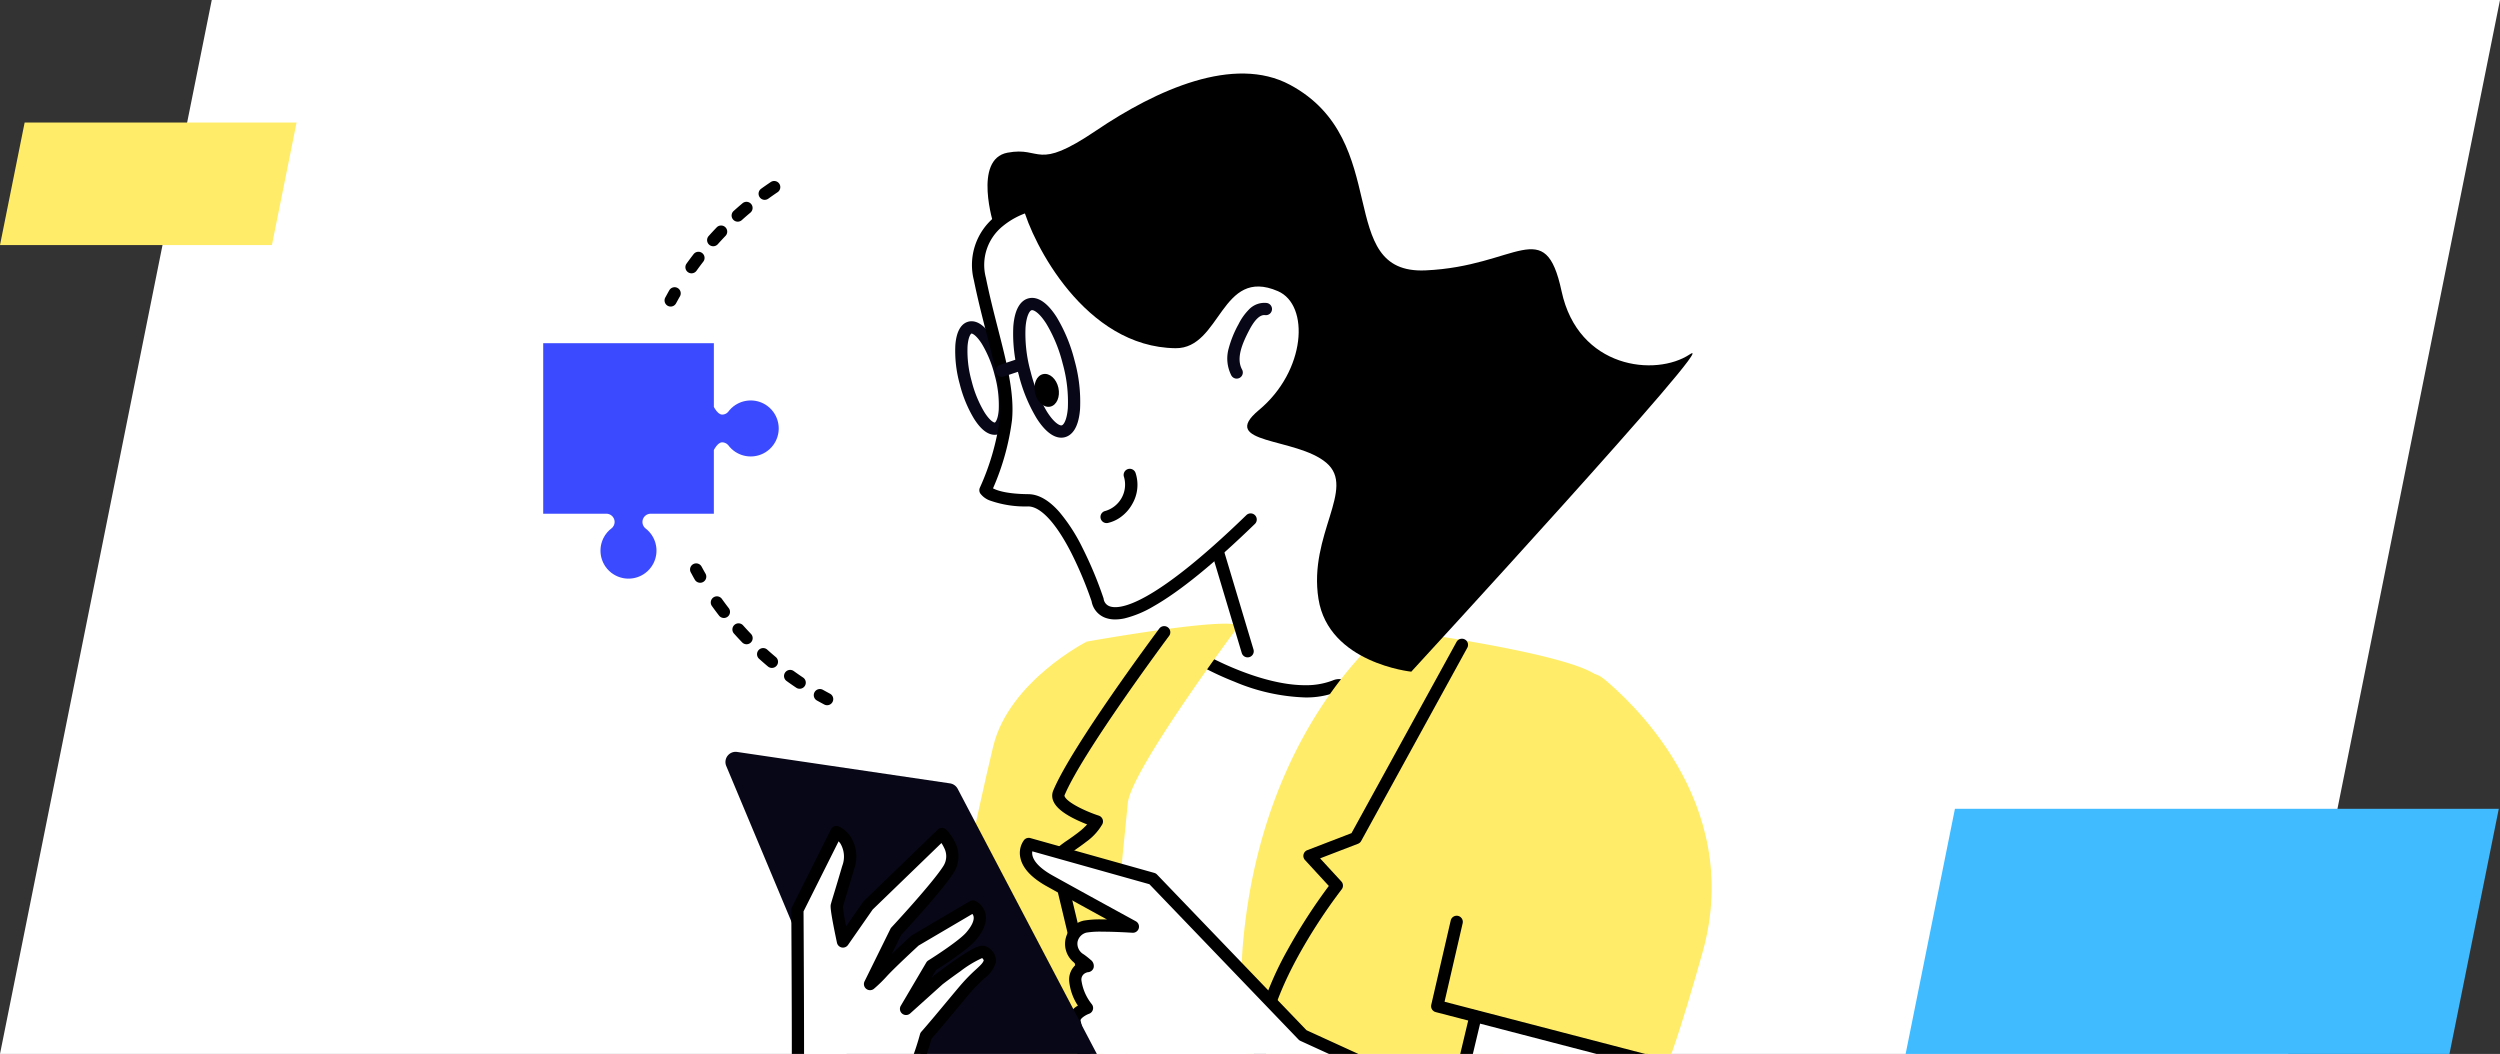 <svg xmlns="http://www.w3.org/2000/svg" xmlns:xlink="http://www.w3.org/1999/xlink" width="408" height="172" viewBox="0 0 408 172">
  <rect x="0" y="0" width="408" height="172" fill="#333333" stroke="none"/>
  <defs>
    <clipPath id="clip-path">
      <path id="GettyImages-1217477786" d="M34.559,0,0,172H373.433L408,0Z" transform="translate(534 6548)" fill="#fff"/>
    </clipPath>
  </defs>
  <g id="image-c9d0e209" transform="translate(-534 -6548)">
    <path id="GettyImages-1217477786-2" data-name="GettyImages-1217477786" d="M34.559,0,0,172H373.433L408,0Z" transform="translate(534 6548)" fill="#fff"/>
    <g id="Grupo_de_máscara_42936" data-name="Grupo de máscara 42936" clip-path="url(#clip-path)">
      <g id="_9195688_business_tablet_solution_puzzle_jigsaw_icon" data-name="9195688_business_tablet_solution_puzzle_jigsaw_icon" transform="translate(622.652 6560.004)">
        <g id="Grupo_419126" data-name="Grupo 419126" transform="translate(29.737 -0.004)">
          <path id="Caminho_784734" data-name="Caminho 784734" d="M107.617,96.385c-7.769,0-14.333-3.911-16.155-5.1l-1.232-.817,4.863-5.988L91.864,73.72c-7.394,6.47-12.86,9.739-16.3,9.739a4.383,4.383,0,0,1-1.487-.241,3.193,3.193,0,0,1-2.09-2.492C70.2,75.287,65.716,65.053,61.335,65.012c-4.072-.04-6.015-.764-6.925-1.366l-.938-.616L53.928,62a39.623,39.623,0,0,0,3.081-10.9c.388-4.059-.831-8.787-2.224-14.28-.683-2.693-1.393-5.465-2.009-8.466a9.823,9.823,0,0,1,2.84-9.591l.067-.067.08-.054c1.1-.764,2.2-1.514,3-2.036l.067-.054.08-.04c.214-.107.415-.2.616-.281l1.366-.576.442,1.42C66.225,32.81,78.683,38.784,85.38,38.864c2.934,0,4.581-2.331,6.336-4.809C93.538,31.47,95.427,28.8,98.87,28.8a8.817,8.817,0,0,1,3.469.8c1.983.857,3.3,2.813,3.684,5.492.6,4.233-1.206,10.529-6.631,15.043-1.648,1.366-1.715,2.023-1.661,2.237.188.831,2.639,1.487,4.809,2.076,2.746.737,5.854,1.567,7.863,3.269,2.947,2.492,1.849,6.028.589,10.1-1.072,3.443-2.4,7.716-1.634,12.511.616,3.858,3.014,6.9,7.126,9l.871.442-.161.964a5.912,5.912,0,0,1-1.179,2.693c-1.46,1.822-4.019,2.826-7.609,2.947Z" transform="translate(-11.905 5.319)" fill="#fff"/>
          <path id="Caminho_784735" data-name="Caminho 784735" d="M89.262,71.53s13.181,7.488,21.446,4.139S92.1,132.52,109.154,167.415s18.861,40.575,18.861,40.575S74,217.032,59.791,192.224s5.171-21.969,6.979-44.714S72.731,73.593,89.262,71.53Z" transform="translate(-11.191 24.293)" fill="#fff"/>
          <path id="Caminho_784735_-_Contorno" data-name="Caminho 784735 - Contorno" d="M89.262,70.53a1,1,0,0,1,.494.131c.1.057,8.678,4.871,16.039,4.871a12.084,12.084,0,0,0,4.538-.789,2.59,2.59,0,0,1,.968-.208h0a1.769,1.769,0,0,1,1.4.67c.744.925.819,2.658.267,6.181-.446,2.847-1.279,6.639-2.244,11.03-4.306,19.593-11.512,52.387-.676,74.561,16.89,34.564,18.841,40.476,18.915,40.711a1,1,0,0,1-.788,1.29,149.266,149.266,0,0,1-21.937,1.621c-10.307,0-19.288-1.126-26.692-3.348-9.859-2.958-16.8-7.846-20.628-14.529-4.02-7.017-5.683-12.375-5.233-16.862.417-4.162,2.591-7.216,4.892-10.451,3.04-4.272,6.486-9.115,7.191-17.979.894-11.16,2.39-29.837,5.748-45.871,1.856-8.86,4.081-15.9,6.615-20.935a25.509,25.509,0,0,1,4.792-6.889,10.871,10.871,0,0,1,6.209-3.2A1,1,0,0,1,89.262,70.53Zm16.533,7a32.143,32.143,0,0,1-11.532-2.57,49.625,49.625,0,0,1-5.189-2.393c-3.368.573-6.446,3.583-9.151,8.955C77.467,86.4,75.3,93.278,73.479,101.969c-3.332,15.911-4.822,34.509-5.712,45.621a32.629,32.629,0,0,1-2.893,11.385,47.216,47.216,0,0,1-4.661,7.594c-2.236,3.143-4.168,5.857-4.532,9.491-.406,4.052,1.176,9.03,4.978,15.668,7.988,13.944,29.2,16.871,45.584,16.871a151.613,151.613,0,0,0,20.4-1.412c-1.142-2.866-5.164-12.269-18.388-39.331-11.142-22.8-3.842-56.02.52-75.869.954-4.343,1.779-8.094,2.216-10.877a23.187,23.187,0,0,0,.339-3.345,3.617,3.617,0,0,0-.135-1.208c-.03.009-.067.022-.111.04A14.061,14.061,0,0,1,105.794,77.531Z" transform="translate(-11.191 24.293)"/>
          <path id="Caminho_784736" data-name="Caminho 784736" d="M71.972,69.21S59.313,75.667,56.728,86.263,49.24,120.89,49.24,120.89l10.6,2.84Z" transform="translate(-13.018 23.506)" fill="#ffed69"/>
          <path id="Caminho_784737" data-name="Caminho 784737" d="M96.665,67.367S79.09,90.89,78.568,96.315s-5.425,54.011-5.425,58.4-4.648,31.265-8.533,36.958-13.7,8.265-14.467,3.362a53.822,53.822,0,0,1-.522-9.819s14.467-32.042,14.467-35.927-7.488-43.16-3.871-54.011S71.843,69.953,71.843,69.953,94.857,65.827,96.665,67.367Z" transform="translate(-12.902 22.763)" fill="#ffed69"/>
          <path id="Caminho_784738" data-name="Caminho 784738" d="M109.153,67.67s29.725,3.871,34.118,7.756-1.554,8.265-11.373,31.788l-3.215,14.722a67.576,67.576,0,0,0,.589,25.88c3.965,18.164,10.917,49.376,12.712,52.952,2.331,4.648,3.362,8.533-4.139,12.4-6.658,3.443-18.606,5.68-24.3,1.808s-31.533-61.244-28.171-96.649S109.153,67.67,109.153,67.67Z" transform="translate(-0.849 22.983)" fill="#ffed69"/>
          <path id="Caminho_784739" data-name="Caminho 784739" d="M68.176,129.983a1,1,0,0,1-.973-.771c-2.1-8.942-5.327-22.545-5.6-23.368a2.184,2.184,0,0,1,.76-2.3,15.964,15.964,0,0,1,2.031-1.565c.555-.387,1.185-.826,1.8-1.308l0,0a10.012,10.012,0,0,0,1.35-1.241c-.461-.181-1.008-.409-1.575-.674-2.143-1-3.419-2-3.9-3.045a2.191,2.191,0,0,1-.058-1.8c3.028-7.267,16.727-25.664,17.309-26.444a1,1,0,0,1,1.6,1.2c-.141.189-14.133,18.978-17.065,26.015-.012.029-.029.071.026.191.49,1.061,3.608,2.489,5.56,3.121a1,1,0,0,1,.589,1.395,9.164,9.164,0,0,1-2.615,2.866c-.659.514-1.311.968-1.886,1.369-.609.425-1.135.791-1.522,1.122a2.122,2.122,0,0,0-.5.532c.5,1.653,5.1,21.23,5.633,23.486a1,1,0,0,1-.974,1.229Z" transform="translate(-8.513 23.115)"/>
          <path id="Caminho_784740" data-name="Caminho 784740" d="M87.694,140.485a1,1,0,0,1-.968-.754c-.708-2.786-.477-6.2.686-10.136a52.679,52.679,0,0,1,4.4-10.178,91.107,91.107,0,0,1,6.751-10.468l-3.892-4.231a1,1,0,0,1,.377-1.61l7.214-2.776,17.144-31.213a1,1,0,0,1,1.753.963l-17.32,31.533a1,1,0,0,1-.517.452l-6.183,2.379,3.465,3.767a1,1,0,0,1,.05,1.3,88.759,88.759,0,0,0-7.1,10.894c-4.325,7.9-6.017,14.413-4.893,18.837a1,1,0,0,1-.97,1.247Z" transform="translate(-0.087 23.638)"/>
          <g id="Grupo_419125" data-name="Grupo 419125" transform="translate(59.129 145.48)">
            <path id="Linha_6737" data-name="Linha 6737" d="M0,.246,0,.129,3.882-.058l.006.116Z" transform="translate(0.054)" fill="#f0af9b"/>
            <path id="Linha_6738" data-name="Linha 6738" d="M3.6.313,0,.058,0-.058,3.607.2Z" transform="translate(0 7.033)" fill="#f0af9b"/>
            <path id="Linha_6739" data-name="Linha 6739" d="M3.136,2.9-.039.043.039-.043,3.214,2.81Z" transform="translate(5.157 13.409)" fill="#f0af9b"/>
          </g>
          <path id="Caminho_784741" data-name="Caminho 784741" d="M138.4,97.447l-9.658,40.481-24.728-11.306L79.488,101.077,59.274,95.4s-2.291,2.867,3.469,6.055,13.516,7.435,13.516,7.435-5.988-.4-7.81,0a2.9,2.9,0,0,0-.8,5.331c1.688,1.219,1.179,1.1,1.179,1.1a2.241,2.241,0,0,0-1.956,2.4,9.132,9.132,0,0,0,1.9,4.447s-2.13.764-2.05,2.076,2.023,7.448,4.193,11.172,5.974,9.109,7.662,8.064-1.554-12.1-1.554-12.1,7.649,5.613,12.391,6.952a26.927,26.927,0,0,0,8.011.589c15.016,15.2,44.741,32.042,44.741,32.042s.429-.08.831-1.139c3.362-4.809,16.008-24.875,19.1-58.7C165.688,72.049,138.4,97.447,138.4,97.447Z" transform="translate(-9.763 30.338)" fill="#fff"/>
          <path id="Caminho_784741_-_Contorno" data-name="Caminho 784741 - Contorno" d="M154.049,88.333h0a7.554,7.554,0,0,1,5.817,2.487,14.23,14.23,0,0,1,3.068,7.269,52,52,0,0,1,.158,13.126,152.508,152.508,0,0,1-3.843,22.915,133.78,133.78,0,0,1-5.676,17.6,96.433,96.433,0,0,1-9.691,18.57c-.517,1.276-1.179,1.58-1.534,1.646a1,1,0,0,1-.677-.113c-.075-.042-7.566-4.3-16.8-10.354-5.423-3.56-10.38-7.039-14.732-10.341a129.207,129.207,0,0,1-13.12-11.2c-.605.023-1.194.035-1.757.035a22.956,22.956,0,0,1-6.13-.681c-3.272-.924-7.759-3.723-10.435-5.523.23.91.483,1.973.708,3.062a30.443,30.443,0,0,1,.632,4.256c.067,1.194.021,2.642-.941,3.237a1.884,1.884,0,0,1-1.007.282c-1.181,0-2.553-1.013-4.318-3.187a45.24,45.24,0,0,1-3.729-5.507c-2.195-3.766-4.244-10.092-4.326-11.617a2.893,2.893,0,0,1,1.574-2.509,8.719,8.719,0,0,1-1.428-4.04,3.211,3.211,0,0,1,1.184-2.722,3.893,3.893,0,0,1,1.176-7.113,15.777,15.777,0,0,1,3.055-.2c.247,0,.5,0,.748.005-2.768-1.517-6.591-3.618-9.775-5.387-2.552-1.412-4.019-3-4.359-4.718a3.561,3.561,0,0,1,.594-2.835,1,1,0,0,1,1.052-.338l20.214,5.68a1,1,0,0,1,.451.27l24.4,25.408,23.448,10.721,9.376-39.3a1,1,0,0,1,.291-.5,46.169,46.169,0,0,1,5.352-4.158C147.28,89.754,150.974,88.333,154.049,88.333Zm-12.083,81.361c.03-.065.062-.14.095-.226a1,1,0,0,1,.115-.218c3.671-5.25,15.884-24.964,18.926-58.217a50.083,50.083,0,0,0-.138-12.6,12.337,12.337,0,0,0-2.574-6.26,5.557,5.557,0,0,0-4.34-1.835h0c-5.871,0-13.376,6.427-14.747,7.648l-9.586,40.179a1,1,0,0,1-1.388.677L103.6,127.532a1,1,0,0,1-.306-.217L78.955,101.966,59.846,96.6a1.779,1.779,0,0,0,.023.666c.167.756.886,1.945,3.358,3.314,5.692,3.164,13.433,7.389,13.511,7.432a1,1,0,0,1-.546,1.876c-.026,0-2.656-.176-4.908-.176a13.79,13.79,0,0,0-2.619.155,1.969,1.969,0,0,0-1.434,1.5,2,2,0,0,0,1,2.042,13.076,13.076,0,0,1,1.141.9,1.246,1.246,0,0,1,.476,1.306,1.034,1.034,0,0,1-.952.712,1.578,1.578,0,0,0-.565.246,1.18,1.18,0,0,0-.462,1.118,8,8,0,0,0,1.684,3.854,1,1,0,0,1-.444,1.565c-.639.234-1.407.776-1.389,1.074v.01a40.9,40.9,0,0,0,4.058,10.719,43.176,43.176,0,0,0,3.553,5.252c1.577,1.944,2.384,2.344,2.657,2.426.1-.393.241-1.753-.627-5.786-.572-2.655-1.291-5.116-1.3-5.14a1,1,0,0,1,1.551-1.088c.075.055,7.559,5.522,12.071,6.8a21.037,21.037,0,0,0,5.584.605c.668,0,1.377-.018,2.108-.052a1,1,0,0,1,.759.3c7.7,7.792,19.387,16.041,27.839,21.589C133.536,164.769,139.915,168.508,141.966,169.694Z" transform="translate(-9.763 30.338)"/>
          <path id="Caminho_784742" data-name="Caminho 784742" d="M130.53,74.884s1.607-3.443,4.742-.777S158.2,93.7,151.212,118.58c-4.072,14.494-5.586,17.843-5.586,17.843l-33.717-8.948s.777-17.709,5.439-31.238C121.769,83.443,130.088,74.79,130.53,74.884Z" transform="translate(8.262 24.824)" fill="#ffed69"/>
          <path id="Caminho_784743" data-name="Caminho 784743" d="M24.116,82.655l34.748,5.13a1.7,1.7,0,0,1,1.232.871l25.277,48.157a1.665,1.665,0,0,1-1.661,2.425L44.129,134.79a1.673,1.673,0,0,1-1.353-1.018L22.334,84.945A1.664,1.664,0,0,1,24.116,82.655Z" transform="translate(-22.199 28.064)" fill="#080717"/>
          <path id="Caminho_784744" data-name="Caminho 784744" d="M47.058,136.066c2.666-2.853,4.327-8.332,4.889-10.408,1.782-2.009,5.948-7.1,6.671-7.9,2.183-2.492,3.5-2.974,3.778-4.34a1.66,1.66,0,0,0-1.125-1.46c-1.045-.255-7.247,4.528-7.247,4.528l-5.318,4.782,4.153-7.059s5-3.108,6.416-4.755c3.094-3.6.335-4.889.335-4.889l-9.457,5.559s-3.724,3.429-5.157,4.956a22.8,22.8,0,0,1-2.17,2.143l4.22-8.56s6.765-7.26,8.6-10.181-1.085-5.747-1.085-5.747L42.49,104.4,38.4,110.266a42.354,42.354,0,0,1-1-5.84c.268-.991.563-1.822,1.849-6.216s-1.916-5.8-1.916-5.8L30.97,105.122s.161,27.019.04,28.881c-.71.027,28.023,34.989,28.023,34.989L69,147.224Z" transform="translate(-19.221 31.383)" fill="#fff"/>
          <path id="Caminho_784744_-_Contorno" data-name="Caminho 784744 - Contorno" d="M59.034,169.992a1,1,0,0,1-.772-.365c-.071-.086-7.154-8.707-14.116-17.285-4.09-5.04-7.339-9.08-9.656-12.008-1.379-1.743-2.441-3.108-3.156-4.058-.4-.527-.686-.924-.886-1.217a1.614,1.614,0,0,1-.427-1.261c.083-2.2.005-19.572-.049-28.671a1,1,0,0,1,.106-.454l6.363-12.712a1,1,0,0,1,1.3-.468,4.878,4.878,0,0,1,1.853,1.589,6.019,6.019,0,0,1,.62,5.408c-.712,2.433-1.12,3.772-1.39,4.659-.2.668-.321,1.055-.43,1.453a30.689,30.689,0,0,0,.528,3.18l2.754-3.955a1,1,0,0,1,.126-.148L53.864,92.013a1,1,0,0,1,1.389,0,7.627,7.627,0,0,1,1.443,2.07,4.952,4.952,0,0,1-.2,4.928c-1.763,2.806-7.732,9.271-8.616,10.224l-1.517,3.078c1.47-1.411,3.016-2.836,3.115-2.927a1,1,0,0,1,.171-.126L59.1,103.7a1,1,0,0,1,.929-.044,3.117,3.117,0,0,1,1.641,2.1c.28,1.3-.272,2.759-1.639,4.351-1.356,1.574-5.378,4.155-6.437,4.822l-.748,1.272.507-.456q.028-.025.058-.048c.061-.047,1.509-1.162,3.141-2.3,3.092-2.151,4.05-2.448,4.625-2.448a1.388,1.388,0,0,1,.328.038h.006a2.6,2.6,0,0,1,1.863,2.626v.006a5.047,5.047,0,0,1-1.9,2.676,26.138,26.138,0,0,0-2.1,2.121l-.009.01c-.287.319-1.188,1.4-2.231,2.652-1.435,1.722-3.2,3.845-4.28,5.07-.591,2.134-2.013,6.607-4.227,9.595l20.83,10.593a1,1,0,0,1,.456,1.308l-9.966,21.768a1,1,0,0,1-.909.584ZM32.019,133.818c.5.771,2.987,4.1,14.209,17.917,5.227,6.437,10.425,12.78,12.563,15.385l8.9-19.44L46.6,136.957a1,1,0,0,1-.277-1.574c2.477-2.652,4.081-7.868,4.655-9.987a1,1,0,0,1,.217-.4c1.034-1.166,2.9-3.4,4.395-5.2,1.095-1.314,1.961-2.353,2.277-2.7a27.883,27.883,0,0,1,2.247-2.269c.773-.712,1.131-1.055,1.265-1.48a.922.922,0,0,0-.264-.372,17.722,17.722,0,0,0-3.55,2.153c-1.415.99-2.7,1.969-2.905,2.129l-5.289,4.756a1,1,0,0,1-1.531-1.251L52,113.7a1,1,0,0,1,.334-.342c1.354-.842,5.1-3.3,6.187-4.559.9-1.048,1.328-1.973,1.2-2.605a1.01,1.01,0,0,0-.194-.423l-8.776,5.159c-.542.5-3.749,3.471-5.027,4.833l-.058.061A22.718,22.718,0,0,1,43.444,118a1,1,0,0,1-1.516-1.228l4.22-8.56a1,1,0,0,1,.165-.24c.067-.072,6.721-7.224,8.485-10.031a2.951,2.951,0,0,0,.109-2.969,5.331,5.331,0,0,0-.434-.77L43.255,105.05l-4.03,5.787a1,1,0,0,1-1.8-.364c-1.185-5.585-1.069-6.019-.993-6.306.125-.462.255-.891.472-1.6.269-.882.674-2.215,1.383-4.638a4.2,4.2,0,0,0-.282-3.617,3.087,3.087,0,0,0-.311-.392l-5.724,11.435C31.988,108.113,32.116,130.7,32.019,133.818Z" transform="translate(-19.221 31.383)"/>
          <path id="Caminho_784745" data-name="Caminho 784745" d="M84.625,40.049a1,1,0,0,1-.878-.521,6.075,6.075,0,0,1-.429-4.422,17.323,17.323,0,0,1,1.614-3.958,9.2,9.2,0,0,1,1.643-2.33A3.492,3.492,0,0,1,89.5,27.7a1,1,0,1,1-.244,1.985c-.805-.1-1.666.707-2.557,2.394-1.208,2.3-2.19,4.674-1.2,6.488a1,1,0,0,1-.877,1.48Z" transform="translate(-1.182 9.743)" fill="#080717"/>
          <path id="Caminho_784746" data-name="Caminho 784746" d="M51.578,29.924c1.139,0,2.274.88,3.372,2.614a20.684,20.684,0,0,1,2.334,5.655,20.127,20.127,0,0,1,.723,6.364c-.21,2.758-1.268,3.606-2.117,3.831a2.057,2.057,0,0,1-.527.068c-1.139,0-2.274-.88-3.372-2.614a20.685,20.685,0,0,1-2.334-5.655,20.126,20.126,0,0,1-.723-6.364c.21-2.758,1.268-3.606,2.117-3.831A2.057,2.057,0,0,1,51.578,29.924Zm3.786,16.533h.014c.08-.021.514-.463.635-2.05a18.111,18.111,0,0,0-.663-5.7,18.659,18.659,0,0,0-2.089-5.092c-.875-1.382-1.512-1.685-1.683-1.685h-.014c-.08.021-.514.463-.635,2.05a18.111,18.111,0,0,0,.663,5.7,18.659,18.659,0,0,0,2.089,5.092C54.556,46.154,55.192,46.457,55.363,46.457Z" transform="translate(-11.411 10.505)" fill="#080717"/>
          <path id="Caminho_784747" data-name="Caminho 784747" d="M75.349,83.606a4.612,4.612,0,0,1-1.59-.261,3.506,3.506,0,0,1-2.265-2.708,62.922,62.922,0,0,0-3.314-7.894c-2.492-4.87-4.986-7.562-7.022-7.58a17.3,17.3,0,0,1-6.125-.918,3.421,3.421,0,0,1-1.714-1.212,1,1,0,0,1-.05-.943,40.354,40.354,0,0,0,3.245-11.2C56.9,46.9,55.695,42.2,54.3,36.754c-.689-2.695-1.4-5.481-2.019-8.519a10.115,10.115,0,0,1,3.531-10.425,14.483,14.483,0,0,1,5.006-2.637,1,1,0,0,1,.508,1.934h0a12.641,12.641,0,0,0-4.291,2.286,8.136,8.136,0,0,0-2.794,8.441c.608,2.991,1.315,5.753,2,8.424,1.439,5.627,2.681,10.487,2.265,14.819a40.466,40.466,0,0,1-3.1,11.136c.672.356,2.282.918,5.772.949,1.671.015,3.371.991,5.051,2.9a28.506,28.506,0,0,1,3.743,5.788,63.6,63.6,0,0,1,3.453,8.25.762.762,0,0,1,.044.2,1.5,1.5,0,0,0,1.007,1.172c1.534.532,6.777.143,22.3-14.91A1,1,0,0,1,98.165,68C91.457,74.507,85.886,79.037,81.6,81.466A17.4,17.4,0,0,1,76.9,83.427,7.334,7.334,0,0,1,75.349,83.606Z" transform="translate(-11.736 5.486)"/>
          <path id="Caminho_784748" data-name="Caminho 784748" d="M60.1,27.077c1.322,0,2.714,1.1,4.024,3.172a25.892,25.892,0,0,1,2.9,7.035,25.121,25.121,0,0,1,.9,7.932c-.253,3.323-1.483,4.333-2.47,4.595a2.344,2.344,0,0,1-.6.077c-1.322,0-2.714-1.1-4.024-3.172a25.892,25.892,0,0,1-2.9-7.035,25.121,25.121,0,0,1-.9-7.932c.253-3.323,1.483-4.333,2.47-4.595A2.344,2.344,0,0,1,60.1,27.077Zm4.756,20.81a.336.336,0,0,0,.087-.011c.316-.084.842-.9.987-2.813a23.1,23.1,0,0,0-.843-7.272,23.865,23.865,0,0,0-2.654-6.475c-1.117-1.768-1.992-2.24-2.333-2.24a.336.336,0,0,0-.087.011c-.316.084-.842.9-.987,2.813a23.1,23.1,0,0,0,.843,7.272,23.865,23.865,0,0,0,2.654,6.475C63.64,47.416,64.515,47.888,64.856,47.888Z" transform="translate(-10.047 9.539)" fill="#080717"/>
          <path id="Caminho_784749" data-name="Caminho 784749" d="M123.292,97.614s-13.489-1.38-15.15-11.882,6.2-18.03,1.286-22.21-17.736-3-11.011-8.6c7.689-6.39,8.332-17.146,3.108-19.41-9.337-4.045-9.27,9.377-16.7,9.31-14.8-.161-23.362-17.173-24.929-23.134-.054-.188-4.729,3.081-4.729,3.081S51.72,13.986,57.386,12.915s4.514,3.121,14.44-3.59S94.371-3.053,103.494,1.836c16.945,9.082,7.1,30.944,22.1,30.287s19.517-9.23,22.223,3.4,15.365,14.012,20.951,10.288S123.292,97.614,123.292,97.614Z" transform="translate(-11.358 0.004)"/>
          <path id="Linha_6740" data-name="Linha 6740" d="M0,2a1,1,0,0,1-.949-.684A1,1,0,0,1-.316.051l3-1a1,1,0,0,1,1.265.632A1,1,0,0,1,3.316.949l-3,1A1,1,0,0,1,0,2Z" transform="translate(45.111 47.5)" fill="#080717"/>
          <path id="Linha_6741" data-name="Linha 6741" d="M4.755,16.874a1,1,0,0,1-.958-.713L-.958.287A1,1,0,0,1-.287-.958,1,1,0,0,1,.958-.287L5.713,15.587a1,1,0,0,1-.958,1.287Z" transform="translate(80.468 78.409)"/>
          <path id="Caminho_784751" data-name="Caminho 784751" d="M147.54,128.154a1,1,0,0,1-.252-.032l-38.619-10.047a1,1,0,0,1-.723-1.193l3.175-13.757a1,1,0,1,1,1.949.45l-2.956,12.809,37.678,9.8a1,1,0,0,1-.251,1.968Z" transform="translate(7.247 35.098)"/>
          <path id="Caminho_784759" data-name="Caminho 784759" d="M113.974,46.751c.547,1.4,1.807,2.208,2.813,1.817s1.377-1.846.83-3.243-1.807-2.208-2.813-1.817S113.427,45.344,113.974,46.751Z" transform="translate(-54.737 -11.876) rotate(9)"/>
          <path id="Caminho_784760" data-name="Caminho 784760" d="M130.933,63.354a5.74,5.74,0,0,1-2.062-.375,1,1,0,0,1,.718-1.867,4.482,4.482,0,0,0,5.64-2.878,1,1,0,1,1,1.933.512,6.213,6.213,0,0,1-3.243,3.872A6.579,6.579,0,0,1,130.933,63.354Z" transform="translate(-79.623 93.194) rotate(-34)"/>
        </g>
        <path id="Caminho_784752" data-name="Caminho 784752" d="M27.849,32.85V43.245S28.479,44.5,29.2,44.5a1.294,1.294,0,0,0,1.045-.522,4.568,4.568,0,1,1,0,5.573,1.353,1.353,0,0,0-1.045-.522c-.723,0-1.353,1.259-1.353,1.259V60.686H17.414a1.351,1.351,0,0,0-1.219,1.34,1.368,1.368,0,0,0,.509,1.058,4.568,4.568,0,1,1-5.573,0,1.38,1.38,0,0,0,.522-1.058,1.351,1.351,0,0,0-1.219-1.34H0V32.85Z" transform="translate(0 11.156)" fill="#3b4aff"/>
        <g id="Grupo_419127" data-name="Grupo 419127" transform="translate(20.803 15.862)">
          <path id="Caminho_784753" data-name="Caminho 784753" d="M15.529,28.939a1,1,0,0,1-.875-1.483l.166-.3c.161-.294.327-.6.5-.9a1,1,0,0,1,1.725,1.011c-.161.274-.32.565-.474.846l-.17.31A1,1,0,0,1,15.529,28.939Z" transform="translate(-15.53 -6.774)"/>
          <path id="Caminho_784754" data-name="Caminho 784754" d="M18.069,28.091a1,1,0,0,1-.812-1.583c.372-.519.759-1.038,1.149-1.543a1,1,0,1,1,1.583,1.223c-.376.486-.748.986-1.106,1.486A1,1,0,0,1,18.069,28.091Zm3.543-4.418a1,1,0,0,1-.745-1.667c.426-.476.866-.951,1.308-1.411a1,1,0,0,1,1.442,1.386c-.426.443-.849.9-1.259,1.359A1,1,0,0,1,21.612,23.673Zm4-4.012a1,1,0,0,1-.67-1.743c.474-.428.963-.852,1.452-1.262a1,1,0,0,1,1.285,1.533c-.471.395-.941.8-1.4,1.215A1,1,0,0,1,25.608,19.661ZM30.014,16.1a1,1,0,0,1-.586-1.811c.518-.374,1.05-.743,1.581-1.1a1,1,0,0,1,1.111,1.663c-.511.341-1.023.7-1.521,1.057A1,1,0,0,1,30.014,16.1Z" transform="translate(-14.668 -11.351)"/>
          <path id="Caminho_784755" data-name="Caminho 784755" transform="translate(-10.41 -11.84)"/>
        </g>
        <g id="Grupo_419128" data-name="Grupo 419128" transform="translate(24.956 80.924)">
          <path id="Caminho_784756" data-name="Caminho 784756" d="M19.287,62.589a1,1,0,0,1-.864-.494c-.176-.3-.342-.6-.5-.9l-.166-.3a1,1,0,0,1,1.751-.966l.17.31c.154.281.313.572.474.846a1,1,0,0,1-.862,1.506Z" transform="translate(-18.63 -60.41)"/>
          <path id="Caminho_784757" data-name="Caminho 784757" d="M34.663,78.516a1,1,0,0,1-.555-.169c-.531-.355-1.063-.724-1.581-1.1A1,1,0,0,1,33.7,75.627c.5.36,1.01.715,1.521,1.057a1,1,0,0,1-.557,1.832Zm-4.53-3.4a1,1,0,0,1-.642-.234c-.489-.41-.978-.835-1.452-1.262a1,1,0,0,1,1.339-1.486c.457.412.927.82,1.4,1.215a1,1,0,0,1-.643,1.766ZM26,71.253a1,1,0,0,1-.721-.307c-.442-.46-.882-.935-1.308-1.411A1,1,0,1,1,25.458,68.2c.41.458.833.915,1.259,1.359A1,1,0,0,1,26,71.253Zm-3.7-4.288a1,1,0,0,1-.792-.389c-.39-.505-.777-1.024-1.149-1.543a1,1,0,1,1,1.625-1.165c.358.5.73,1,1.106,1.486a1,1,0,0,1-.791,1.612Z" transform="translate(-17.768 -59.038)"/>
          <path id="Caminho_784758" data-name="Caminho 784758" d="M34.888,77.373a1,1,0,0,1-.47-.118c-.408-.217-.806-.437-1.19-.649a1,1,0,0,1,.965-1.752h0c.379.209.77.425,1.165.636a1,1,0,0,1-.471,1.883Z" transform="translate(-13.51 -55.208)"/>
        </g>
      </g>
    </g>
    <g id="Grupo_418076" data-name="Grupo 418076" transform="translate(-749 5506)">
      <path id="Caminho_783132" data-name="Caminho 783132" d="M8.045,0,0,40H88.752L96.8,0Z" transform="translate(1594 1174)" fill="#40bbff"/>
      <path id="Caminho_784527" data-name="Caminho 784527" d="M4.022,0,0,20H44.376L48.4,0Z" transform="translate(1283 1062)" fill="#ffed69"/>
    </g>
  </g>
</svg>
